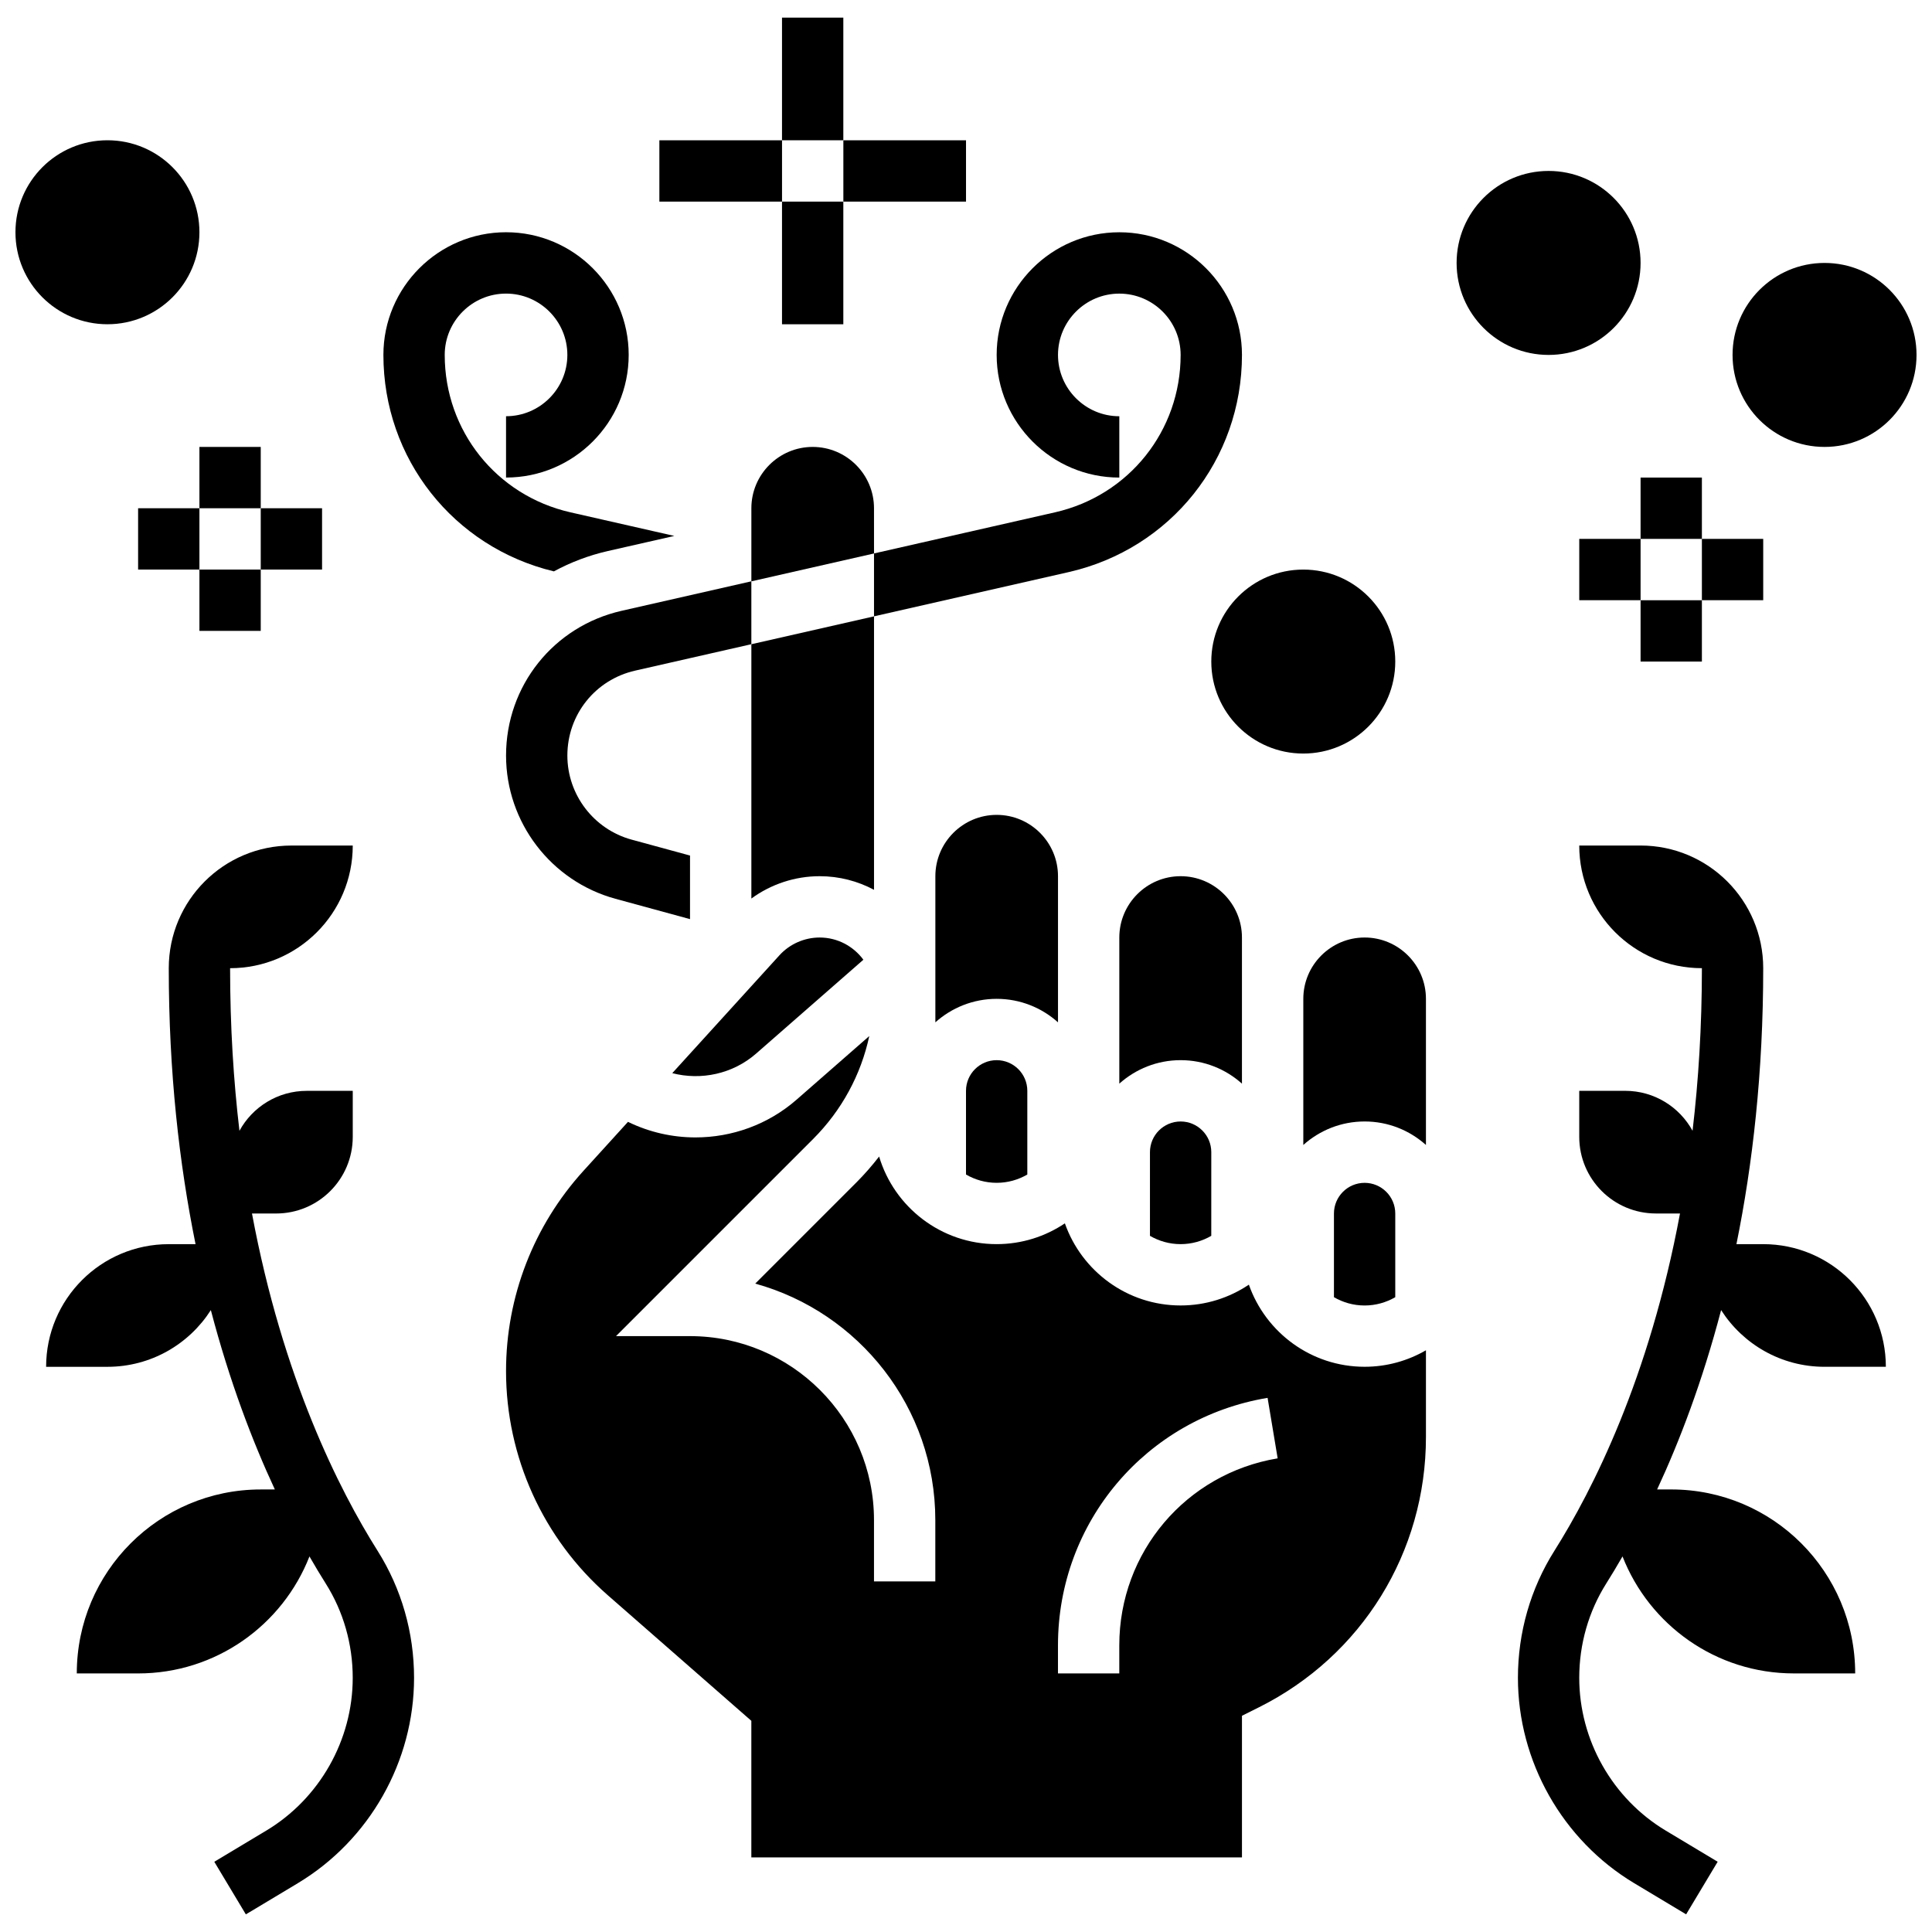 <?xml version="1.0" encoding="UTF-8"?>
<!-- Uploaded to: SVG Find, www.svgrepo.com, Generator: SVG Find Mixer Tools -->
<svg width="800px" height="800px" version="1.1" viewBox="144 144 512 512" xmlns="http://www.w3.org/2000/svg">
 <defs>
  <clipPath id="e">
   <path d="m351 148.09h17v33.906h-17z"/>
  </clipPath>
  <clipPath id="d">
   <path d="m546 368h98v283.9h-98z"/>
  </clipPath>
  <clipPath id="c">
   <path d="m156 368h98v283.9h-98z"/>
  </clipPath>
  <clipPath id="b">
   <path d="m603 213h48.902v50h-48.902z"/>
  </clipPath>
  <clipPath id="a">
   <path d="m148.09 181h48.906v49h-48.906z"/>
  </clipPath>
 </defs>
 <path d="m305.13 290.02 17.574-3.992-27.551-6.262c-19.605-4.457-33.297-21.609-33.297-41.711 0-8.961 7.293-16.25 16.25-16.25 8.961 0 16.25 7.293 16.25 16.25 0 8.961-7.293 16.25-16.25 16.25v16.25c17.922 0 32.504-14.582 32.504-32.504 0-17.922-14.582-32.504-32.504-32.504-17.918 0.004-32.5 14.586-32.5 32.508 0 27.477 18.539 50.945 45.176 57.367 4.418-2.394 9.223-4.238 14.348-5.402z"/>
 <path d="m350.55 397.17-28.391 31.227c7.637 1.98 16.043 0.219 22.238-5.203l28.406-24.855c-2.625-3.562-6.836-5.887-11.594-5.887-4.051 0.004-7.938 1.723-10.66 4.719z"/>
 <path d="m308.73 305.87c-18.031 4.098-30.621 19.875-30.621 38.363 0 17.691 11.922 33.297 28.988 37.953l19.766 5.391v-16.848l-15.492-4.223c-10.012-2.734-17.012-11.895-17.012-22.273 0-10.852 7.391-20.109 17.969-22.512l30.789-7v-16.668z"/>
 <path d="m440.63 270.56v-16.25c-8.961 0-16.25-7.293-16.25-16.25 0-8.961 7.293-16.25 16.25-16.25 8.961 0 16.25 7.293 16.25 16.25 0 20.105-13.691 37.254-33.293 41.711l-47.965 10.895v16.668l51.566-11.719c27.051-6.148 45.945-29.816 45.945-57.559 0-17.922-14.582-32.504-32.504-32.504s-32.504 14.582-32.504 32.504 14.582 32.504 32.504 32.504z"/>
 <path d="m343.12 382.12c5.211-3.805 11.551-5.918 18.094-5.918 5.207 0 10.109 1.309 14.41 3.606v-72.469l-32.504 7.387z"/>
 <path d="m375.62 278.69c0-8.961-7.293-16.25-16.25-16.25-8.961 0-16.25 7.293-16.25 16.25v19.371l32.504-7.387z"/>
 <path d="m424.38 392.45v-16.25c0-8.961-7.293-16.25-16.25-16.25-8.961 0-16.25 7.293-16.25 16.25v38.73c4.316-3.867 10.012-6.227 16.25-6.227s11.938 2.359 16.25 6.227z"/>
 <path d="m400 433.08v22.18c2.394 1.391 5.164 2.199 8.125 2.199s5.731-0.809 8.125-2.199v-22.18c0-4.481-3.644-8.125-8.125-8.125s-8.125 3.644-8.125 8.125z"/>
 <path d="m448.75 449.33v22.18c2.394 1.391 5.164 2.199 8.125 2.199 2.961 0 5.731-0.809 8.125-2.199l0.004-22.18c0-4.481-3.644-8.125-8.125-8.125-4.484 0-8.129 3.644-8.129 8.125z"/>
 <path d="m473.13 408.7v-16.25c0-8.961-7.293-16.25-16.25-16.25-8.961 0-16.25 7.293-16.25 16.25v38.73c4.316-3.867 10.012-6.227 16.25-6.227 6.238 0 11.938 2.359 16.25 6.227z"/>
 <path d="m513.76 487.77v-22.18c0-4.481-3.644-8.125-8.125-8.125s-8.125 3.644-8.125 8.125v22.18c2.394 1.391 5.164 2.199 8.125 2.199 2.961 0 5.731-0.812 8.125-2.199z"/>
 <path d="m474.96 484.45c-5.176 3.477-11.395 5.512-18.086 5.512-14.16 0-26.223-9.102-30.672-21.762-5.172 3.477-11.395 5.508-18.082 5.508-14.695 0-27.137-9.805-31.145-23.211-1.855 2.391-3.856 4.695-6.031 6.871l-26.801 26.801c27.48 7.586 47.723 32.812 47.723 62.672v16.25h-16.25v-16.25c0-26.883-21.871-48.754-48.754-48.754h-19.617l52.211-52.211c7.606-7.606 12.703-17.043 14.91-27.312l-19.27 16.859c-7.594 6.644-17.184 10.004-26.793 10.004-6.125 0-12.254-1.375-17.883-4.125l-11.797 12.977c-13.23 14.555-20.52 33.402-20.52 53.074 0 22.754 9.82 44.395 26.945 59.379l38.062 33.305v36.191h130.02v-37.527l4.492-2.246c27.301-13.652 44.266-41.094 44.266-71.621v-22.996c-4.785 2.773-10.332 4.371-16.25 4.371-14.164 0.004-26.23-9.098-30.676-21.758zm-34.336 95.566v7.453h-16.25v-7.453c0-32.629 23.359-60.207 55.547-65.57l2.672 16.031c-24.32 4.055-41.969 24.887-41.969 49.539z"/>
 <path d="m505.64 392.45c-8.961 0-16.25 7.293-16.25 16.25v38.73c4.316-3.867 10.012-6.227 16.25-6.227s11.938 2.359 16.25 6.227v-38.73c0-8.961-7.289-16.25-16.25-16.25z"/>
 <path d="m351.24 197.43h16.25v32.504h-16.25z"/>
 <g clip-path="url(#e)">
  <path d="m351.24 148.67h16.25v32.504h-16.25z"/>
 </g>
 <path d="m367.5 181.18h32.504v16.25h-32.504z"/>
 <path d="m318.74 181.18h32.504v16.25h-32.504z"/>
 <g clip-path="url(#d)">
  <path d="m611.27 473.71h-7.098c4.297-21.145 7.098-45.492 7.098-73.133 0-17.953-14.551-32.504-32.504-32.504h-16.25c0 17.953 14.551 32.504 32.504 32.504 0 15.457-0.91 29.809-2.477 43.094-3.449-6.309-10.145-10.59-17.84-10.59h-12.188v12.188c0 11.219 9.094 20.316 20.316 20.316h6.387c-8.145 43.664-23.117 73.258-33.289 89.391-6.32 10.023-9.664 21.664-9.664 33.664 0 22.168 11.809 43.023 30.816 54.426l13.758 8.254 8.359-13.938-13.758-8.254c-14.145-8.48-22.926-23.996-22.926-40.488 0-8.926 2.477-17.57 7.156-24.996 1.363-2.16 2.812-4.562 4.312-7.176 7.098 18.148 24.75 31.004 45.41 31.004h16.25c0-26.926-21.828-48.754-48.754-48.754h-3.734c5.945-12.777 11.996-28.613 16.957-47.531 5.777 9.035 15.891 15.027 27.41 15.027h16.25c0-17.949-14.551-32.504-32.504-32.504z"/>
 </g>
 <g clip-path="url(#c)">
  <path d="m210.78 465.59h6.387c11.219 0 20.316-9.094 20.316-20.316v-12.188h-12.191c-7.695 0-14.391 4.281-17.836 10.59-1.566-13.285-2.477-27.637-2.477-43.094 17.953 0 32.504-14.551 32.504-32.504h-16.254c-17.953 0-32.504 14.551-32.504 32.504 0 27.641 2.801 51.988 7.098 73.133h-7.098c-17.953 0-32.504 14.551-32.504 32.504h16.25c11.516 0 21.633-5.992 27.406-15.027 4.965 18.918 11.016 34.754 16.961 47.531h-3.734c-26.926 0-48.754 21.828-48.754 48.754h16.25c20.664 0 38.312-12.859 45.41-31.004 1.5 2.613 2.949 5.016 4.312 7.176 4.684 7.426 7.156 16.07 7.156 24.996 0 16.492-8.785 32.008-22.926 40.492l-13.758 8.254 8.359 13.938 13.758-8.254c19.012-11.406 30.82-32.262 30.82-54.43 0-12-3.344-23.641-9.664-33.664-10.172-16.129-25.145-45.73-33.289-89.391z"/>
 </g>
 <path d="m578.77 270.56h16.25v16.25h-16.25z"/>
 <path d="m578.77 303.07h16.25v16.25h-16.25z"/>
 <path d="m595.02 286.81h16.25v16.25h-16.25z"/>
 <path d="m562.52 286.81h16.25v16.25h-16.25z"/>
 <path d="m578.77 213.68c0 13.465-10.914 24.379-24.379 24.379-13.461 0-24.375-10.914-24.375-24.379 0-13.461 10.914-24.379 24.375-24.379 13.465 0 24.379 10.918 24.379 24.379"/>
 <g clip-path="url(#b)">
  <path d="m651.9 238.06c0 13.465-10.914 24.379-24.375 24.379-13.465 0-24.379-10.914-24.379-24.379s10.914-24.379 24.379-24.379c13.461 0 24.375 10.914 24.375 24.379"/>
 </g>
 <path d="m196.85 262.44h16.25v16.25h-16.25z"/>
 <path d="m196.85 294.94h16.25v16.25h-16.25z"/>
 <path d="m213.1 278.69h16.25v16.25h-16.25z"/>
 <path d="m180.6 278.69h16.25v16.25h-16.25z"/>
 <g clip-path="url(#a)">
  <path d="m196.85 205.55c0 13.465-10.914 24.379-24.375 24.379-13.465 0-24.379-10.914-24.379-24.379 0-13.465 10.914-24.379 24.379-24.379 13.461 0 24.375 10.914 24.375 24.379"/>
 </g>
 <path d="m513.76 319.32c0 13.465-10.914 24.379-24.379 24.379-13.461 0-24.375-10.914-24.375-24.379 0-13.461 10.914-24.375 24.375-24.375 13.465 0 24.379 10.914 24.379 24.375"/>
</svg>